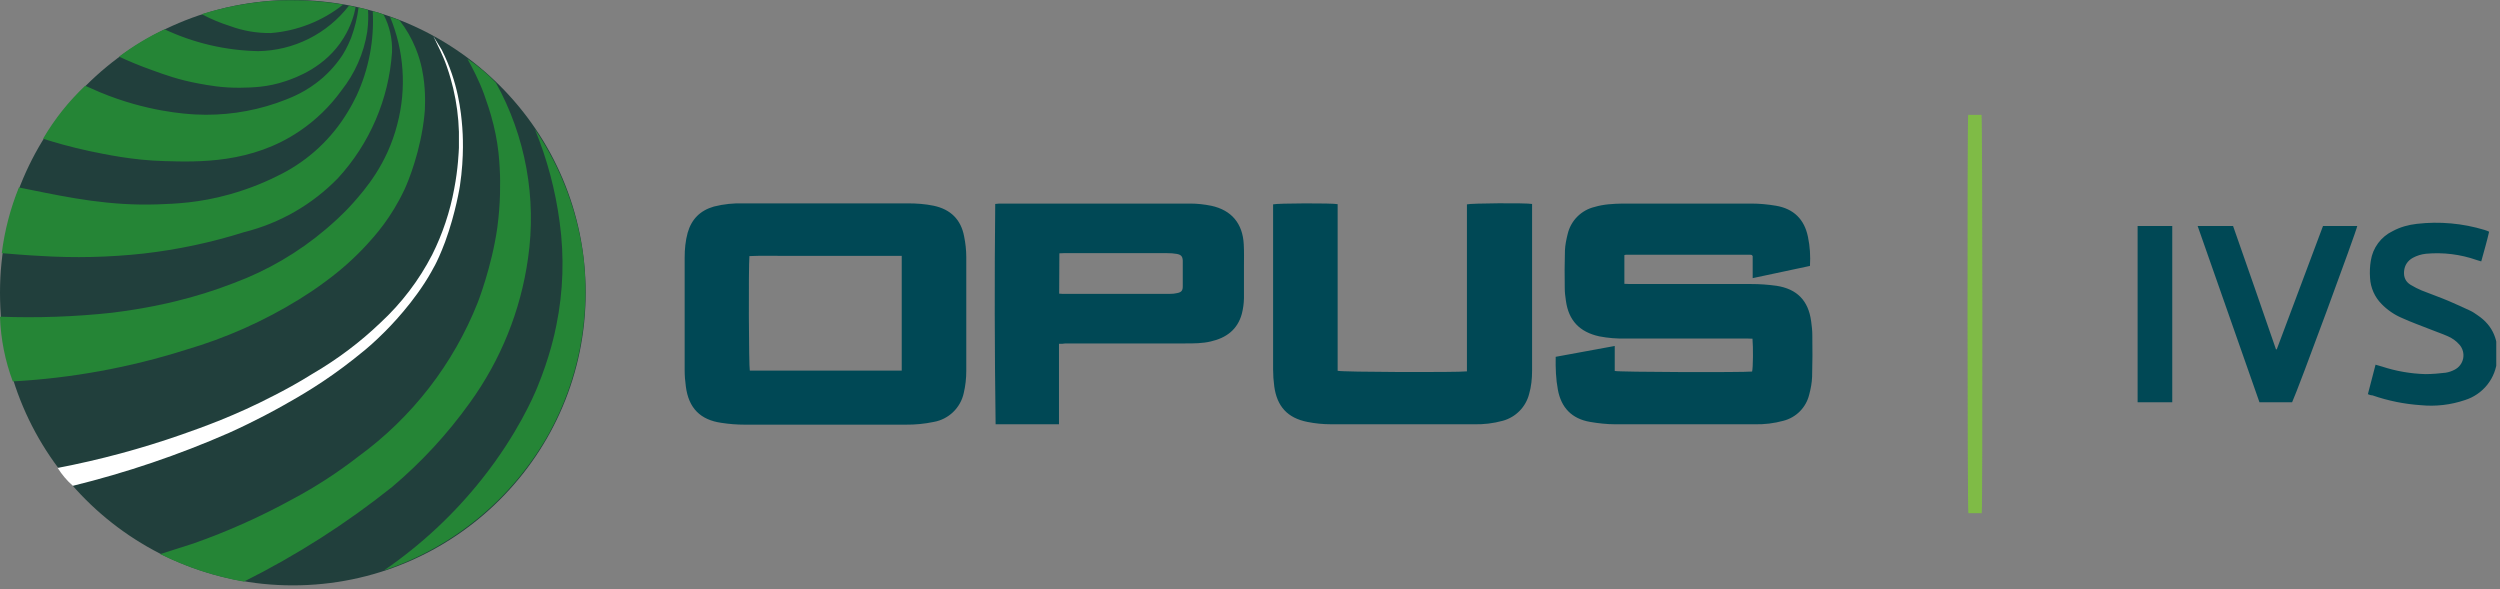 <?xml version="1.0" encoding="UTF-8"?> <svg xmlns="http://www.w3.org/2000/svg" width="123" height="29" viewBox="0 0 123 29" fill="none"><rect x="0" y="0" width="123" height="29" fill="#808080" stroke="none"/><g clip-path="url(#clip0_204_4200)"><path d="M14.408 28.8C22.364 28.8 28.815 22.353 28.815 14.4C28.815 6.447 22.364 0 14.408 0C6.45 0 0 6.447 0 14.4C0 22.353 6.45 28.8 14.408 28.8Z" fill="#213F3C"></path><path d="M9.925 0.697C10.367 0.933 10.831 1.128 11.309 1.278C11.956 1.518 12.642 1.636 13.333 1.626C14.63 1.521 15.867 1.033 16.886 0.223C15.731 0.033 14.559 -0.028 13.391 0.039C13.178 0.058 12.481 0.107 11.57 0.281C10.922 0.407 10.37 0.562 9.925 0.697ZM5.858 2.787C6.554 2.261 7.303 1.81 8.095 1.442C9.538 2.119 11.109 2.485 12.703 2.516C13.568 2.503 14.418 2.295 15.191 1.908C15.963 1.521 16.639 0.965 17.167 0.281L17.332 0.31L17.496 0.358C17.428 0.716 17.273 1.278 16.906 1.868C16.015 3.32 14.543 3.823 14.069 3.987C13.159 4.297 12.403 4.307 11.813 4.316C10.931 4.326 10.263 4.2 9.741 4.103C8.801 3.929 8.104 3.678 7.494 3.455C6.807 3.213 6.255 2.971 5.858 2.787ZM17.641 0.368L18.106 0.484C18.125 0.755 18.126 1.123 18.067 1.568C17.899 2.622 17.462 3.615 16.799 4.452C16.237 5.231 15.542 5.906 14.746 6.445C12.384 8.052 9.76 7.974 8.095 7.926C6.526 7.887 5.151 7.587 4.396 7.432C3.457 7.229 2.682 7.007 2.12 6.823C2.682 5.86 3.38 4.983 4.192 4.22L4.919 4.539C7.223 5.497 9.14 5.603 9.615 5.632C10.968 5.701 12.322 5.511 13.604 5.071C14.194 4.858 14.814 4.636 15.521 4.113C16.038 3.732 16.483 3.264 16.838 2.729C16.886 2.652 17.09 2.332 17.273 1.868C17.453 1.384 17.577 0.88 17.641 0.368ZM18.339 0.552L18.581 0.61L18.871 0.716C19.171 1.288 19.314 1.929 19.287 2.574C19.129 4.881 18.19 7.066 16.625 8.768C15.365 10.063 13.769 10.982 12.016 11.42C10.404 11.929 8.748 12.282 7.068 12.474C5.377 12.66 3.673 12.698 1.975 12.591C1.21 12.552 0.562 12.494 0.087 12.455C0.227 11.346 0.51 10.259 0.93 9.223L1.452 9.329C3.457 9.736 5.412 10.133 7.746 10.055C8.588 10.026 9.789 9.987 11.299 9.562C12.374 9.262 13.236 8.874 13.836 8.565C15.192 7.872 16.326 6.812 17.109 5.507C17.312 5.178 17.448 4.897 17.545 4.703C18.144 3.405 18.417 1.98 18.339 0.552ZM19.191 0.832L19.452 0.92L19.655 0.997C19.982 1.416 20.249 1.879 20.449 2.371C20.759 3.126 20.827 3.745 20.866 4.055C20.914 4.481 20.914 4.887 20.914 4.955L20.904 5.4C20.904 5.4 20.875 5.826 20.798 6.291C20.517 8.023 19.907 9.31 19.907 9.31C19.258 10.703 18.455 11.594 18.029 12.058C17.417 12.719 16.742 13.318 16.015 13.849C15.463 14.265 15.018 14.536 14.717 14.729C12.981 15.801 11.108 16.634 9.15 17.207C6.387 18.083 3.524 18.607 0.629 18.765C0.248 17.744 0.036 16.669 0 15.581C1.839 15.649 3.68 15.585 5.509 15.387C7.155 15.184 8.366 14.894 8.627 14.826C9.605 14.59 10.565 14.29 11.503 13.926C13.156 13.313 14.69 12.416 16.034 11.274C16.315 11.033 16.838 10.587 17.38 9.978C17.951 9.329 19.045 8.091 19.549 6.107C20.009 4.357 19.883 2.504 19.191 0.832ZM7.882 27.262C9.182 27.906 10.568 28.362 11.997 28.616C14.584 27.326 17.028 25.765 19.287 23.962C20.729 22.745 22.014 21.354 23.112 19.82C24.634 17.721 25.618 15.283 25.978 12.716C26.411 9.741 25.856 6.705 24.4 4.074C23.979 3.629 23.507 3.232 22.996 2.894C23.218 3.291 23.557 3.929 23.809 4.616L24.041 5.294C24.109 5.516 24.196 5.787 24.284 6.155C24.428 6.739 24.523 7.335 24.564 7.936L24.584 8.245C24.593 8.371 24.613 8.739 24.603 9.262C24.603 9.416 24.603 9.658 24.584 9.958C24.584 9.958 24.555 10.558 24.468 11.197C24.196 13.123 23.509 14.874 23.509 14.874C22.31 17.904 20.276 20.532 17.641 22.452C16.619 23.247 15.531 23.953 14.388 24.561C12.827 25.419 11.198 26.148 9.518 26.739L7.882 27.262ZM26.317 6.358C26.92 7.828 27.33 9.37 27.537 10.945C27.767 12.63 27.712 14.341 27.372 16.007C27.295 16.403 27.043 17.574 26.443 19.036C26.278 19.442 25.465 21.358 23.722 23.555C22.347 25.292 20.718 26.812 18.89 28.065C22.345 26.907 25.242 24.501 27.014 21.32C28.434 18.733 29.032 15.776 28.728 12.842C28.464 10.517 27.636 8.292 26.317 6.358Z" fill="#258536"></path><path d="M21.321 1.781L21.669 2.506C21.756 2.7 21.873 2.951 21.979 3.261C22.144 3.726 22.231 4.093 22.299 4.355C22.464 5.053 22.558 5.766 22.579 6.484V7.277C22.57 7.432 22.541 8.293 22.347 9.29C22.14 10.416 21.775 11.508 21.263 12.532C20.616 13.788 19.754 14.921 18.716 15.88C17.717 16.836 16.608 17.67 15.414 18.368C14.591 18.881 13.952 19.219 13.497 19.451C11.541 20.468 9.934 21.029 8.947 21.377C6.953 22.075 4.911 22.625 2.837 23.022C3.044 23.349 3.294 23.645 3.582 23.903C6.212 23.257 8.781 22.386 11.261 21.3C12.636 20.68 13.633 20.119 13.943 19.945C14.756 19.49 15.976 18.793 17.409 17.661C17.777 17.371 18.145 17.081 18.6 16.645C18.9 16.364 19.994 15.309 20.895 13.916C21.166 13.5 21.33 13.171 21.408 13.035C21.485 12.89 21.679 12.493 21.902 11.893C22.424 10.471 22.628 9.145 22.628 9.145C22.851 7.664 22.763 6.513 22.744 6.261C22.686 5.526 22.55 4.064 21.737 2.458L21.321 1.781Z" fill="white"></path><path d="M76.54 17.555L79.445 17.022V18.251C79.629 18.309 85.748 18.329 86.203 18.28C86.252 18.116 86.261 17.09 86.222 16.664L85.942 16.655H79.997C79.555 16.668 79.114 16.632 78.68 16.548C77.721 16.335 77.179 15.774 77.044 14.806C77.014 14.603 76.986 14.39 76.986 14.187C76.976 13.568 76.976 12.948 76.995 12.329C77.005 12.058 77.063 11.777 77.131 11.506C77.208 11.184 77.372 10.89 77.606 10.656C77.841 10.422 78.135 10.257 78.457 10.181C78.912 10.045 79.367 10.026 79.832 10.016H86.174C86.571 10.016 86.978 10.055 87.375 10.122C88.246 10.268 88.779 10.79 88.953 11.661C89.05 12.126 89.079 12.59 89.05 13.084L86.232 13.684V12.6L86.194 12.551L86.174 12.542L86.106 12.532H79.997L79.919 12.551V13.964L80.181 13.974H86.155C86.571 13.974 86.987 14.003 87.404 14.061C88.411 14.216 88.972 14.787 89.108 15.803C89.137 16.026 89.166 16.248 89.166 16.471C89.176 17.158 89.176 17.845 89.156 18.532C89.147 18.832 89.088 19.132 89.011 19.422C88.936 19.729 88.779 20.009 88.558 20.234C88.336 20.459 88.058 20.62 87.752 20.7C87.283 20.83 86.797 20.888 86.31 20.874H79.454C79.048 20.874 78.632 20.826 78.234 20.758C77.334 20.603 76.811 20.061 76.647 19.171C76.55 18.658 76.53 18.126 76.54 17.555ZM40.589 20.893H36.639C36.261 20.893 35.883 20.864 35.506 20.806C34.45 20.661 33.879 20.071 33.744 19.016C33.705 18.745 33.685 18.474 33.685 18.203V12.677C33.685 12.261 33.724 11.855 33.831 11.458C34.024 10.78 34.45 10.355 35.128 10.161C35.603 10.042 36.092 9.99 36.581 10.006H44.665C45.092 10.006 45.517 10.035 45.934 10.122C46.767 10.297 47.28 10.8 47.435 11.632C47.502 11.961 47.541 12.309 47.541 12.648V18.242C47.541 18.619 47.502 18.977 47.415 19.345C47.337 19.699 47.155 20.023 46.893 20.274C46.632 20.526 46.301 20.694 45.944 20.758C45.495 20.852 45.037 20.897 44.578 20.893H40.589ZM44.365 12.59H38.73C38.11 12.59 37.481 12.571 36.871 12.6C36.823 13.19 36.842 18.058 36.89 18.232H44.365V12.59ZM72.173 18.271V10.055C72.348 9.997 75.088 9.977 75.378 10.035V18.242C75.378 18.629 75.34 19.016 75.233 19.384C75.153 19.697 74.992 19.983 74.766 20.214C74.54 20.445 74.257 20.613 73.945 20.7C73.476 20.83 72.989 20.888 72.502 20.874H65.492C65.095 20.874 64.698 20.835 64.321 20.758C63.343 20.564 62.83 19.993 62.694 19.016C62.656 18.734 62.636 18.449 62.636 18.164V10.055C62.82 9.997 65.57 9.987 65.812 10.045V18.242C65.977 18.309 71.689 18.329 72.173 18.271ZM52.102 16.916V20.874H48.984C48.934 17.261 48.927 13.648 48.965 10.035L49.158 10.016H58.569C58.908 10.016 59.247 10.055 59.586 10.122C60.593 10.335 61.145 11.003 61.193 12.029C61.213 12.377 61.203 12.726 61.203 13.074V14.671C61.198 14.932 61.162 15.192 61.097 15.445C60.884 16.219 60.332 16.626 59.567 16.8C59.16 16.897 58.734 16.897 58.318 16.897H52.421C52.324 16.916 52.227 16.916 52.102 16.916ZM52.111 14.448L52.276 14.458H57.553C57.679 14.458 57.804 14.448 57.921 14.419C58.114 14.38 58.192 14.303 58.192 14.1V12.822C58.182 12.61 58.105 12.532 57.901 12.493C57.746 12.464 57.582 12.455 57.417 12.455H52.334L52.121 12.464L52.111 14.448ZM116.5 19.393L116.877 17.942L117.206 18.038C117.892 18.262 118.606 18.386 119.327 18.406C119.656 18.406 119.995 18.377 120.324 18.338C120.476 18.314 120.623 18.265 120.76 18.193C120.869 18.139 120.965 18.061 121.039 17.964C121.113 17.867 121.164 17.754 121.188 17.634C121.211 17.514 121.206 17.39 121.174 17.273C121.142 17.155 121.083 17.046 121.002 16.955C120.843 16.773 120.644 16.631 120.421 16.538C120.14 16.413 119.84 16.316 119.559 16.2C119.094 16.016 118.63 15.851 118.184 15.648C117.806 15.488 117.464 15.255 117.177 14.961C116.835 14.617 116.632 14.159 116.606 13.674C116.587 13.393 116.596 13.103 116.645 12.822C116.692 12.511 116.815 12.217 117.002 11.964C117.19 11.711 117.436 11.507 117.72 11.371C118.097 11.168 118.494 11.061 118.91 11.013C120.03 10.884 121.163 10.986 122.241 11.313L122.377 11.361L122.464 11.4C122.357 11.884 122.212 12.358 122.077 12.861L121.854 12.793C121.056 12.513 120.208 12.407 119.366 12.484C119.135 12.507 118.911 12.576 118.707 12.687C118.455 12.832 118.31 13.045 118.281 13.335C118.252 13.626 118.349 13.858 118.601 14.013C118.775 14.119 118.969 14.216 119.153 14.293C119.588 14.468 120.034 14.622 120.469 14.806C120.837 14.961 121.186 15.126 121.544 15.29C121.67 15.348 121.786 15.435 121.902 15.513C122.677 16.035 122.948 16.78 122.861 17.68C122.829 18.135 122.66 18.57 122.377 18.927C122.093 19.285 121.709 19.548 121.273 19.684C120.576 19.921 119.837 20.007 119.104 19.935C118.292 19.881 117.491 19.718 116.722 19.451C116.635 19.451 116.577 19.422 116.5 19.393ZM108.124 11.119H109.867C110.576 13.14 111.28 15.162 111.978 17.187H112.017L114.292 11.119H115.977C115.967 11.293 113.053 19.2 112.772 19.79H111.165L108.124 11.119ZM105.171 11.119H106.875V19.79H105.171V11.119Z" fill="#004855"></path><path d="M96.834 5.651H97.492C97.54 5.816 97.55 24.987 97.502 25.248H96.843C96.795 25.074 96.785 5.893 96.834 5.651Z" fill="#7FBB46"></path></g><defs><clipPath id="clip0_204_4200"><rect width="122.816" height="28.8" fill="white"></rect></clipPath></defs></svg> 